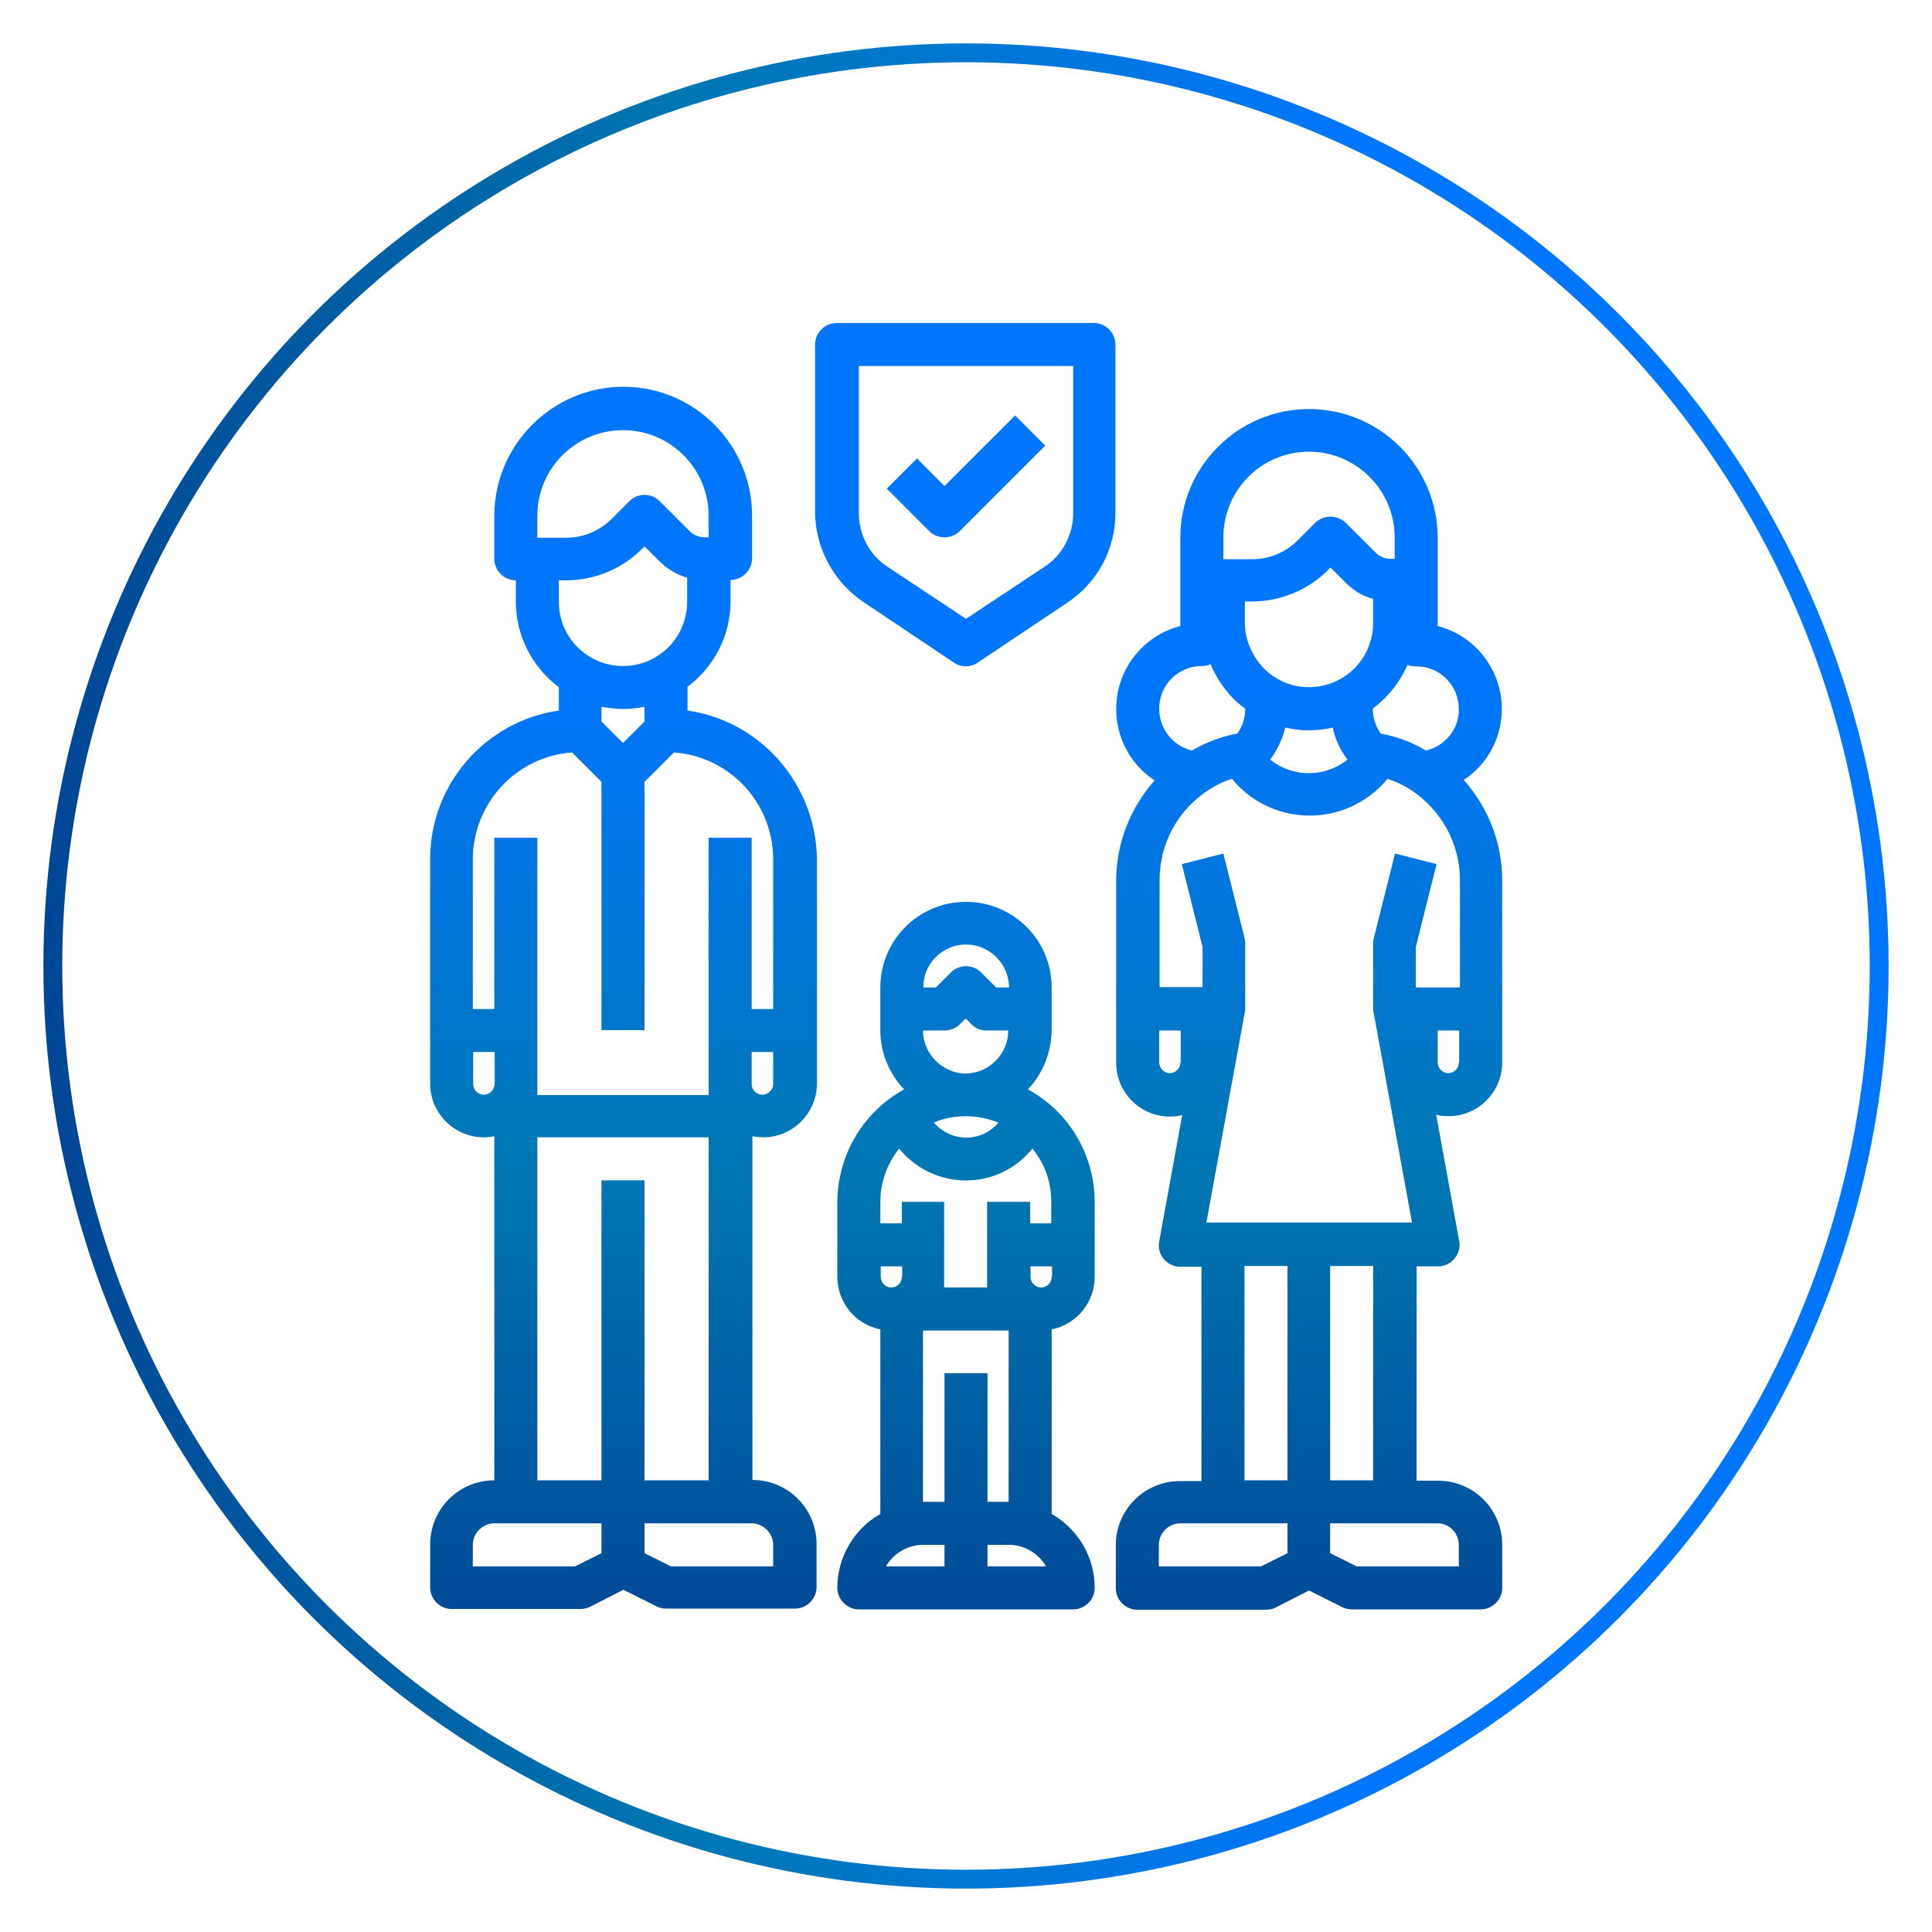 <?xml version="1.0" encoding="utf-8"?>
<!-- Generator: Adobe Illustrator 24.1.2, SVG Export Plug-In . SVG Version: 6.00 Build 0)  -->
<svg version="1.1" id="Capa_1" xmlns="http://www.w3.org/2000/svg" xmlns:xlink="http://www.w3.org/1999/xlink" x="0px" y="0px"
	 viewBox="0 0 512 512" style="enable-background:new 0 0 512 512;" xml:space="preserve">
<style type="text/css">
	.st0{fill:url(#SVGID_1_);}
	.st1{fill:url(#SVGID_2_);}
	.st2{fill:url(#SVGID_3_);}
	.st3{fill:url(#SVGID_4_);}
	.st4{fill:url(#SVGID_5_);}
	.st5{fill:none;stroke:url(#SVGID_6_);stroke-width:5;stroke-miterlimit:10;}
</style>
<g id="Family-Insurance">
	
		<linearGradient id="SVGID_1_" gradientUnits="userSpaceOnUse" x1="-1186.894" y1="125.563" x2="-1186.894" y2="80.189" gradientTransform="matrix(8 0 0 8 9842 -566)">
		<stop  offset="0" style="stop-color:#004696"/>
		<stop  offset="0.35" style="stop-color:#0077B2"/>
		<stop  offset="0.7" style="stop-color:#0076FC"/>
		<stop  offset="1" style="stop-color:#0076FC"/>
	</linearGradient>
	<path class="st0" d="M398,187.9c0-10.4-7-19.4-17-22v-23.4c0-18.8-15.3-34.1-34.1-34.1s-34.1,15.3-34.1,34.1v23.4
		c-10,2.6-17,11.6-17,22c0,7.6,3.8,14.8,10.2,18.9c-6.5,7.3-10.2,16.8-10.2,26.6v48.3c0,7.8,6.4,14.2,14.2,14.2
		c1.1,0,2.3-0.1,3.3-0.4l-6.1,33.5c-0.6,3.1,1.5,6,4.5,6.6c0.4,0.1,0.6,0.1,1,0.1h5.7v56.8h-5.7c-9.4,0-17,7.6-17,17v11.4
		c0,3.1,2.6,5.7,5.7,5.7h34.1c0.9,0,1.8-0.2,2.6-0.6l8.8-4.5l8.8,4.4c0.8,0.4,1.6,0.6,2.6,0.6h34.1c3.1,0,5.7-2.6,5.7-5.7v-11.4
		c0-9.4-7.6-17-17-17h-5.7v-56.8h5.7c3.1,0,5.7-2.6,5.7-5.7c0-0.4,0-0.7-0.1-1l-6.1-33.5c1.1,0.3,2.2,0.4,3.3,0.4
		c7.8,0,14.2-6.4,14.2-14.2v-48.3c0-9.8-3.6-19.2-10.2-26.6C394.2,202.6,398,195.5,398,187.9z M386.6,187.9c0.1,5.3-3.6,9.8-8.7,11
		c-3.7-2.2-7.7-3.7-12-4.5c-1.3-1.9-2.1-4.1-2.1-6.5c0-0.1,0-0.1,0-0.1c4-3,7.2-7,9.2-11.6c0.7,0.3,1.4,0.4,2.2,0.4
		C381.5,176.5,386.6,181.6,386.6,187.9z M386.6,261.7h-11.4V251l5.5-22l-11-2.8l-5.7,22.7c-0.1,0.4-0.1,0.9-0.1,1.3v17
		c0,0.4,0,0.7,0.1,1l10.2,55.8h-54.5l10.2-55.8c0.1-0.4,0.1-0.7,0.1-1v-17c0-0.5-0.1-0.9-0.1-1.3l-5.7-22.7l-11,2.8l5.5,22v10.6
		h-11.4v-28.4c0-9.6,4.8-18.5,12.9-23.8c2-1.3,4-2.3,6.3-3c9.3,11.4,26.1,13,37.5,3.7c1.3-1.1,2.6-2.3,3.7-3.7
		c2.2,0.7,4.3,1.7,6.3,3c8,5.3,12.9,14.2,12.9,23.8v28.4H386.6z M357.1,201.3c-6,4.8-14.5,4.8-20.5,0c1.9-2.6,3.3-5.4,4-8.5
		c4.1,1,8.4,1,12.6,0C353.8,195.9,355.2,198.8,357.1,201.3z M363.9,165.1c0,9.4-7.6,17-17,17c-2.9,0-5.7-0.7-8.2-2.1
		c-0.2-0.1-0.4-0.3-0.6-0.4c-1.1-0.6-2.2-1.5-3.1-2.4c-1.9-1.9-3.3-4.3-4.2-6.8c-0.6-1.7-0.9-3.5-0.9-5.3v-5.7h1.9
		c7.5,0,14.8-3,20.1-8.3l0.7-0.7l4,4c2.1,2.1,4.5,3.6,7.3,4.3V165.1z M324.2,142.4c0-12.6,10.2-22.7,22.7-22.7s22.7,10.2,22.7,22.7
		v5.7h-1c-1.5,0-3-0.6-4-1.6l-8-8c-2.3-2.1-5.8-2.1-8,0l-4.7,4.7c-3.2,3.2-7.5,5-12.1,5h-7.6V142.4z M318.5,176.5
		c0.8,0,1.6-0.1,2.3-0.5c1.4,3.4,3.5,6.5,6.1,9.2c0.9,0.9,2,1.8,3.1,2.6v0.1c0,2.3-0.7,4.6-2.1,6.5c-4.3,0.8-8.3,2.3-12,4.5
		c-5.1-1.2-8.7-5.8-8.7-11C307.1,181.6,312.2,176.5,318.5,176.5z M312.8,281.6c0,1.6-1.3,2.8-2.8,2.8s-2.8-1.3-2.8-2.8v-8.5h5.7
		V281.6z M329.8,335.5h11.4v56.8h-11.4V335.5z M334.2,415.1h-27.1v-5.7c0-3.1,2.6-5.7,5.7-5.7h28.4v7.9L334.2,415.1z M386.6,409.4
		v5.7h-27.1l-7-3.5v-7.9H381C384.1,403.7,386.6,406.3,386.6,409.4z M363.9,392.3h-11.4v-56.8h11.4V392.3z M386.6,281.6
		c0,1.6-1.3,2.8-2.8,2.8s-2.8-1.3-2.8-2.8v-8.5h5.7V281.6z"/>
	
		<linearGradient id="SVGID_2_" gradientUnits="userSpaceOnUse" x1="-1209.61" y1="125.563" x2="-1209.61" y2="80.189" gradientTransform="matrix(8 0 0 8 9842 -566)">
		<stop  offset="0" style="stop-color:#004696"/>
		<stop  offset="0.35" style="stop-color:#0077B2"/>
		<stop  offset="0.7" style="stop-color:#0076FC"/>
		<stop  offset="1" style="stop-color:#0076FC"/>
	</linearGradient>
	<path class="st1" d="M182.2,188.3V182c7.1-5.3,11.4-13.7,11.4-22.6v-5.7c3.1,0,5.7-2.6,5.7-5.7v-11.4c0-18.8-15.3-34.1-34.1-34.1
		S131,117.9,131,136.7v11.4c0,3.1,2.6,5.7,5.7,5.7v5.7c0,8.9,4.3,17.3,11.4,22.6v6.2c-19.5,2.8-34.1,19.6-34.1,39.3v59.6
		c0,7.8,6.4,14.2,14.2,14.2c0.9,0,1.9-0.1,2.8-0.3v91.2c-9.4,0-17,7.6-17,17v11.4c0,3.1,2.6,5.7,5.7,5.7h34.1c0.9,0,1.8-0.2,2.6-0.6
		l8.8-4.5l8.8,4.4c0.8,0.4,1.6,0.6,2.6,0.6h34.1c3.1,0,5.7-2.6,5.7-5.7v-11.4c0-9.4-7.6-17-17-17v-91.1c7.7,1.6,15.2-3.4,16.8-11.1
		c0.2-0.9,0.3-1.9,0.3-2.8v-59.6C216.2,207.9,201.7,191.1,182.2,188.3z M142.4,136.7c0-12.6,10.2-22.7,22.7-22.7
		c12.6,0,22.7,10.2,22.7,22.7v5.7h-1c-1.5,0-3-0.6-4-1.6l-8-8c-2.2-2.2-5.8-2.2-8,0l-4.7,4.7c-3.2,3.2-7.5,5-12.1,5h-7.6V136.7z
		 M150,153.8c7.5,0,14.8-3,20.1-8.3l0.7-0.7l4,4c2.1,2,4.5,3.5,7.3,4.3v6.4c0,9.4-7.6,17-17,17c-9.4,0-17-7.6-17-17v-5.7L150,153.8
		L150,153.8z M165.1,187.9c1.9,0,3.8-0.2,5.7-0.6v3.9l-5.7,5.7l-5.7-5.7v-3.9C161.3,187.6,163.2,187.9,165.1,187.9z M128.2,290.1
		c-1.6,0-2.8-1.3-2.8-2.8v-8.5h5.7v8.5C131,288.8,129.8,290.1,128.2,290.1z M152.4,415.1h-27.1v-5.7c0-3.1,2.6-5.7,5.7-5.7h28.4v7.9
		L152.4,415.1z M204.9,409.4v5.7h-27.1l-7-3.5v-7.9h28.4C202.3,403.7,204.9,406.3,204.9,409.4z M170.8,392.3v-79.5h-11.4v79.5h-17
		v-90.9h45.4v90.9H170.8z M202,290.1c-1.6,0-2.8-1.3-2.8-2.8v-8.5h5.7v8.5C204.9,288.8,203.6,290.1,202,290.1z M204.9,267.4h-5.7
		v-45.4h-11.4v68.2h-45.4v-68.2H131v45.4h-5.7v-39.8c0.1-14.8,11.5-27.1,26.3-28.2l7.8,7.8v65.8h11.4v-65.8l7.8-7.8
		c14.8,1.1,26.2,13.3,26.3,28.2V267.4z"/>
	
		<linearGradient id="SVGID_3_" gradientUnits="userSpaceOnUse" x1="-1198.25" y1="125.563" x2="-1198.25" y2="80.189" gradientTransform="matrix(8 0 0 8 9842 -566)">
		<stop  offset="0" style="stop-color:#004696"/>
		<stop  offset="0.35" style="stop-color:#0077B2"/>
		<stop  offset="0.7" style="stop-color:#0076FC"/>
		<stop  offset="1" style="stop-color:#0076FC"/>
	</linearGradient>
	<path class="st2" d="M272.4,288.7c4-4.2,6.2-9.8,6.3-15.6v-11.4c0-12.6-10.2-22.7-22.7-22.7c-12.6,0-22.7,10.2-22.7,22.7v11.4
		c0,5.8,2.3,11.4,6.3,15.6c-10.9,6-17.6,17.4-17.7,29.8v19.9c0,6.7,4.8,12.6,11.4,13.9v48.9c-7,4-11.4,11.5-11.4,19.6
		c0,3.1,2.6,5.7,5.7,5.7h56.8c3.1,0,5.7-2.6,5.7-5.7c0-8.1-4.3-15.5-11.4-19.6v-48.9c6.6-1.3,11.4-7.2,11.4-13.9v-19.9
		C290.1,306.1,283.3,294.6,272.4,288.7z M256,295.8c2.9,0,5.8,0.6,8.6,1.7c-4,4.8-11.1,5.3-15.8,1.3c-0.5-0.4-0.9-0.9-1.3-1.3
		C250.2,296.3,253.1,295.8,256,295.8z M256,250.3c6.2,0,11.4,5.1,11.4,11.4H264l-4-4c-2.2-2.2-5.8-2.2-8,0l-4,4h-3.3
		C244.6,255.4,249.8,250.3,256,250.3z M244.6,273.1h5.7c1.5,0,3-0.6,4-1.6l1.6-1.6l1.6,1.6c1.1,1.1,2.5,1.6,4,1.6h5.7
		c0,6.2-5.1,11.4-11.4,11.4C249.8,284.4,244.6,279.3,244.6,273.1z M238.3,304.4c7.9,9.7,22.2,11.3,31.9,3.4c1.2-1,2.3-2.1,3.4-3.4
		c3.3,4,5,8.9,5,14.1v5.7H273v-5.7h-11.4v22.7h-11.4v-22.7H239v5.7h-5.7v-5.7C233.3,313.4,235.1,308.3,238.3,304.4z M239,338.4
		c0,1.6-1.3,2.8-2.8,2.8s-2.8-1.3-2.8-2.8v-2.8h5.7V338.4z M244.6,409.4h5.7v5.7h-15.5C236.8,411.6,240.6,409.4,244.6,409.4z
		 M261.7,415.1v-5.7h5.7c4,0,7.8,2.2,9.8,5.7H261.7z M261.7,398v-34.1h-11.4V398h-5.7v-45.4h22.7V398H261.7z M278.7,338.4
		c0,1.6-1.3,2.8-2.8,2.8s-2.8-1.3-2.8-2.8v-2.8h5.7V338.4z"/>
	
		<linearGradient id="SVGID_4_" gradientUnits="userSpaceOnUse" x1="-1198.259" y1="125.563" x2="-1198.259" y2="80.189" gradientTransform="matrix(8 0 0 8 9842 -566)">
		<stop  offset="0" style="stop-color:#004696"/>
		<stop  offset="0.35" style="stop-color:#0077B2"/>
		<stop  offset="0.7" style="stop-color:#0076FC"/>
		<stop  offset="1" style="stop-color:#0076FC"/>
	</linearGradient>
	<path class="st3" d="M228.9,159.6l23.9,16c1.9,1.3,4.4,1.3,6.3,0l23.9-16c7.9-5.3,12.6-14.1,12.6-23.6V91.3c0-3.1-2.6-5.7-5.7-5.7
		h-68.2c-3.1,0-5.7,2.6-5.7,5.7V136C216.2,145.5,221,154.3,228.9,159.6z M227.6,97h56.8v39c0,5.7-2.8,11.1-7.6,14.2L256,164
		l-20.8-13.8c-4.8-3.1-7.6-8.5-7.6-14.2V97z"/>
	
		<linearGradient id="SVGID_5_" gradientUnits="userSpaceOnUse" x1="-1198.246" y1="125.563" x2="-1198.246" y2="80.189" gradientTransform="matrix(8 0 0 8 9842 -566)">
		<stop  offset="0" style="stop-color:#004696"/>
		<stop  offset="0.35" style="stop-color:#0077B2"/>
		<stop  offset="0.7" style="stop-color:#0076FC"/>
		<stop  offset="1" style="stop-color:#0076FC"/>
	</linearGradient>
	<path class="st4" d="M250.3,142.4c1.5,0,3-0.6,4-1.6l22.7-22.7l-8-8l-18.7,18.7l-7.3-7.3l-8,8l11.4,11.4
		C247.3,141.8,248.8,142.4,250.3,142.4z"/>
</g>
<linearGradient id="SVGID_6_" gradientUnits="userSpaceOnUse" x1="11.5" y1="256" x2="500.5" y2="256">
	<stop  offset="0" style="stop-color:#004696"/>
	<stop  offset="0.35" style="stop-color:#0077B2"/>
	<stop  offset="0.7" style="stop-color:#0076FC"/>
	<stop  offset="1" style="stop-color:#0076FC"/>
</linearGradient>
<circle class="st5" cx="256" cy="256" r="242"/>
</svg>
